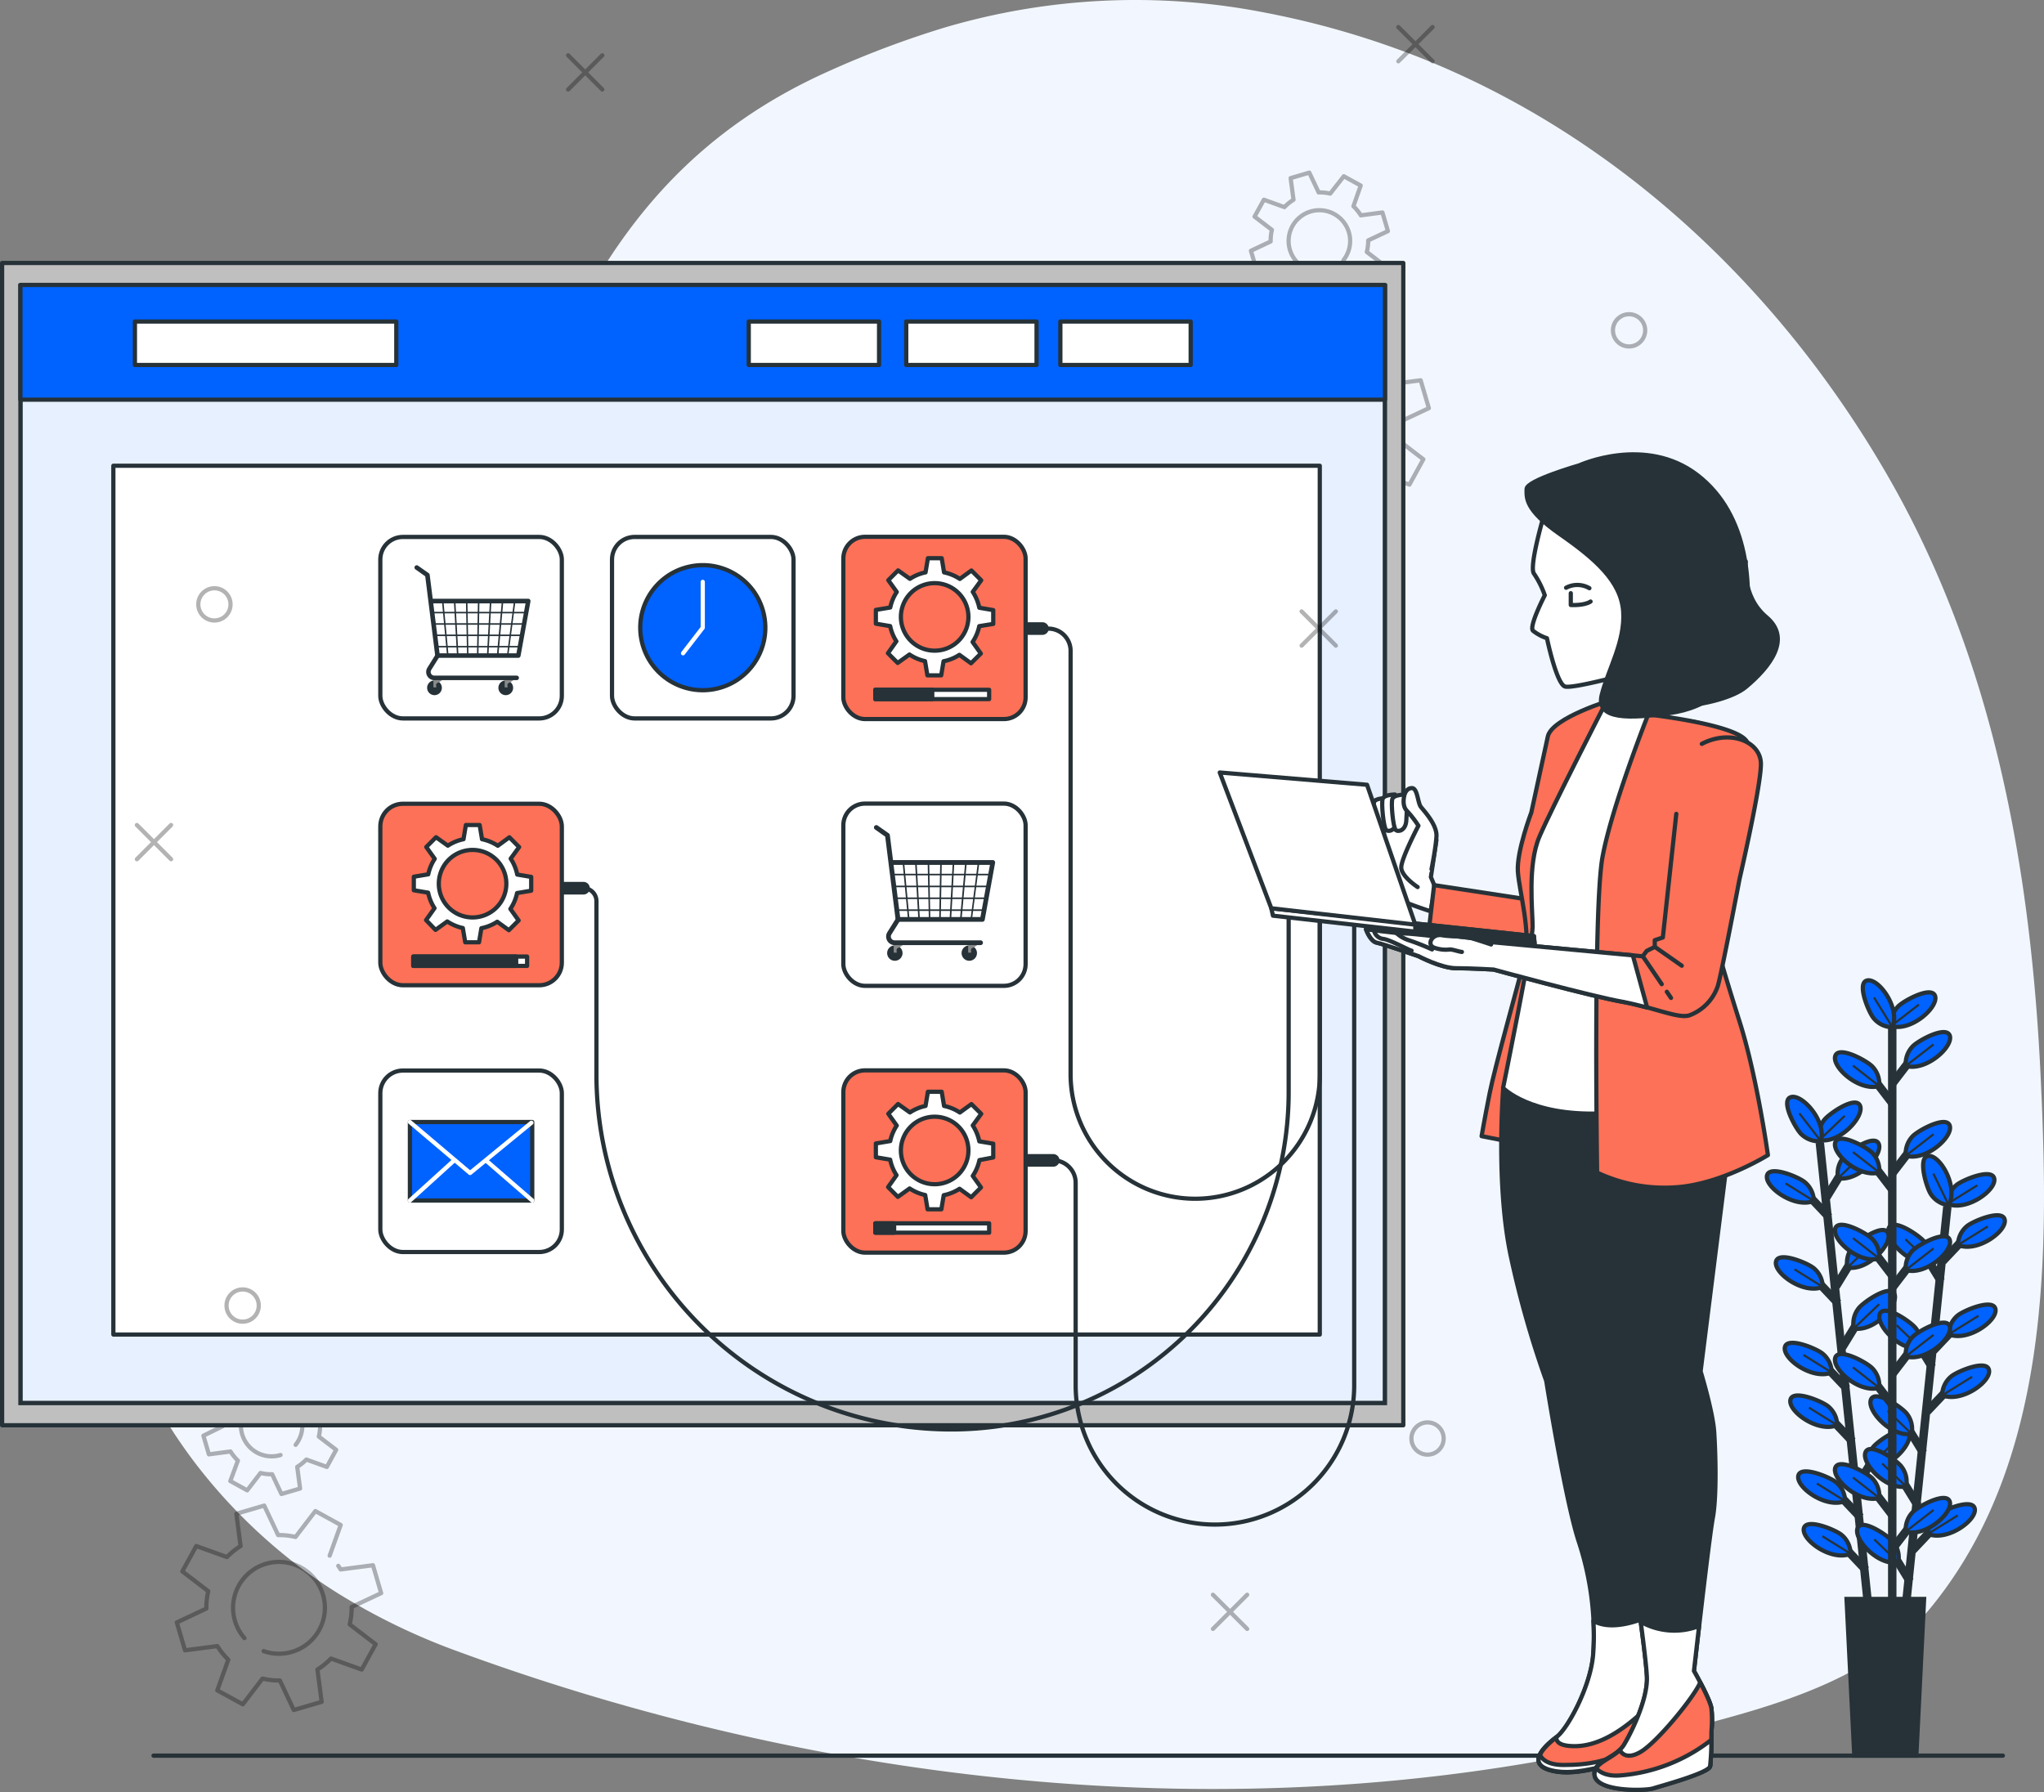 <?xml version="1.0" encoding="UTF-8"?>
<svg xmlns="http://www.w3.org/2000/svg" xmlns:xlink="http://www.w3.org/1999/xlink" width="484.324" height="424.733" viewBox="0 0 484.324 424.733">
  <rect x="0" y="0" width="484.324" height="424.733" fill="#808080" stroke="none"/>
  <defs>
    <clipPath id="clip-path">
      <rect id="Rectangle_2292" data-name="Rectangle 2292" width="323.331" height="264.796" fill="#0062ff" stroke="#263238" stroke-width="1"></rect>
    </clipPath>
  </defs>
  <g id="Groupe_1364" data-name="Groupe 1364" transform="translate(166.251 4843.874)">
    <g id="freepik--background-simple--inject-1650" transform="translate(-161.055 -4880.905)">
      <path id="Tracé_110971" data-name="Tracé 110971" d="M438.56,430.13A58,58,0,0,0,452,418.36c28.63-34.66,28.33-83.56,26.36-125.7-2.32-49.74-11.12-99.51-36.56-143.38C417.32,107,380.37,71.07,334.13,51.85A203.511,203.511,0,0,0,294.43,40a159.51,159.51,0,0,0-75.76,3.55,228.861,228.861,0,0,0-27.38,10.3C130.45,81,122,136.88,98.34,192.81,81.59,232.41,42.2,258.28,25.5,297.93,6.79,342.33,36.77,390.85,75,414.68a151.812,151.812,0,0,0,27.85,13.53c90.92,33.46,193.46,43.72,288.1,19.37C406.9,443.48,424.55,439.13,438.56,430.13Z" fill="#f2f7ff"></path>
    </g>
    <g id="freepik--Gears--inject-1650" transform="translate(-161.055 -4880.905)">
      <path id="Tracé_110973" data-name="Tracé 110973" d="M72.92,405.68l2.61-7.27-6-3.3-4.7,6.14a16.509,16.509,0,0,0-4.12-.44l-3.3-7-6.6,1.94,1,7.66a17.063,17.063,0,0,0-3.23,2.6l-7.27-2.61-3.3,6,6.14,4.7a16.87,16.87,0,0,0-.45,4.11l-7,3.3,1.94,6.6,7.66-1a17.309,17.309,0,0,0,2.6,3.22l-2.61,7.27,6.05,3.3L57,434.81a17,17,0,0,0,4.12.45l3.3,7,6.6-1.94-1-7.66a17.31,17.31,0,0,0,3.22-2.6l7.27,2.61,3.3-6-6.14-4.7a17,17,0,0,0,.45-4.12l7-3.29-1.94-6.61-7.66,1c-.17-.29-.36-.57-.56-.85M52.73,425.22a10.88,10.88,0,1,1,4.55,3.08" fill="none" stroke="#000" stroke-linecap="round" stroke-linejoin="round" stroke-width="1" opacity="0.3"></path>
      <path id="Tracé_110974" data-name="Tracé 110974" d="M49.38,388l4,2.2,3.15-4.11a10.76,10.76,0,0,0,2.76.3l2.2,4.68,4.42-1.3-.68-5.13a11.53,11.53,0,0,0,2.16-1.74l4.86,1.75,2.21-4.05-4.11-3.14a11.28,11.28,0,0,0,.3-2.76l4.68-2.2-1.3-4.42-5.13.68a11.53,11.53,0,0,0-1.74-2.16L69,361.75l-4-2.2-3.14,4.1a11.268,11.268,0,0,0-2.76-.29l-2.2-4.68L52.38,360l.68,5.13a11.221,11.221,0,0,0-2.16,1.74L46,365.1l-2.2,4,4.1,3.14a11.731,11.731,0,0,0-.3,2.76L43,377.25l1.3,4.42,5.12-.68a11.579,11.579,0,0,0,1.75,2.16Zm11.9-6.17a7.28,7.28,0,1,1,4.28-3.48,7.361,7.361,0,0,1-.71,1.07" fill="none" stroke="#000" stroke-linecap="round" stroke-linejoin="round" stroke-width="1" opacity="0.3"></path>
      <path id="Tracé_110975" data-name="Tracé 110975" d="M321.19,124.94l2.62-7.27-6.05-3.3-4.7,6.14a16.9,16.9,0,0,0-4.12-.45l-3.29-7-6.6,1.94,1,7.66a17.31,17.31,0,0,0-3.22,2.6l-7.27-2.61-3.3,6,6.14,4.69a17,17,0,0,0-.45,4.12l-7,3.3,1.95,6.6,7.65-1a17.37,17.37,0,0,0,2.61,3.22l-2.61,7.27,6,3.3,4.7-6.14a17,17,0,0,0,4.12.45l3.29,7,6.61-1.94-1-7.66a16.69,16.69,0,0,0,3.22-2.6l7.28,2.61,3.29-6-6.13-4.7a17.5,17.5,0,0,0,.44-4.12l7-3.29-1.94-6.61-7.66,1c-.18-.29-.37-.57-.56-.85M301,144.48a10.87,10.87,0,1,1,4.54,3.08" fill="none" stroke="#000" stroke-linecap="round" stroke-linejoin="round" stroke-width="1" opacity="0.3"></path>
      <path id="Tracé_110976" data-name="Tracé 110976" d="M297.65,107.27l4.05,2.21,3.14-4.11a10.81,10.81,0,0,0,2.76.3l2.21,4.68,4.42-1.3-.68-5.13a11.159,11.159,0,0,0,2.15-1.74l4.87,1.75,2.21-4.05-4.11-3.14A11.79,11.79,0,0,0,319,94l4.67-2.2-1.3-4.42-5.12.68a11.27,11.27,0,0,0-1.75-2.16l1.72-4.9-4-2.2L310,82.91a11.19,11.19,0,0,0-2.75-.29l-2.21-4.68-4.42,1.3.68,5.12a11.6,11.6,0,0,0-2.15,1.75l-4.87-1.75-2.21,4,4.11,3.14a11.73,11.73,0,0,0-.3,2.76l-4.67,2.2,1.3,4.42,5.12-.68a11.941,11.941,0,0,0,1.74,2.16Zm11.91-6.16a7.29,7.29,0,1,1,4.27-3.48,6.407,6.407,0,0,1-.71,1.07" fill="none" stroke="#000" stroke-linecap="round" stroke-linejoin="round" stroke-width="1" opacity="0.3"></path>
    </g>
    <g id="freepik--Screen--inject-1098" transform="translate(-207.851 -4886.76)">
      <rect id="Rectangle_2289" data-name="Rectangle 2289" width="332.011" height="275.434" transform="translate(42.1 105.2)" fill="#bfbfbf" stroke="#263238" stroke-linecap="round" stroke-linejoin="round" stroke-width="1"></rect>
      <rect id="Rectangle_2290" data-name="Rectangle 2290" width="323.331" height="264.796" transform="translate(46.44 110.584)" fill="#0062ff"></rect>
      <g id="Groupe_862" data-name="Groupe 862" transform="translate(46.44 110.584)" clip-path="url(#clip-path)">
        <rect id="Rectangle_2291" data-name="Rectangle 2291" width="323.331" height="264.796" fill="#fff" stroke="#263238" stroke-width="1" opacity="0.9"></rect>
      </g>
      <rect id="Rectangle_2293" data-name="Rectangle 2293" width="323.331" height="264.796" transform="translate(46.44 110.584)" fill="none" stroke="#263238" stroke-width="1"></rect>
      <rect id="Rectangle_2294" data-name="Rectangle 2294" width="323.331" height="27.19" transform="translate(46.44 110.407)" fill="#0062ff" stroke="#263238" stroke-linecap="round" stroke-linejoin="round" stroke-width="1"></rect>
      <rect id="Rectangle_2296" data-name="Rectangle 2296" width="30.88" height="10.296" transform="translate(256.332 119.078)" fill="#fff" stroke="#263238" stroke-linecap="round" stroke-linejoin="round" stroke-width="1"></rect>
      <rect id="Rectangle_2297" data-name="Rectangle 2297" width="61.93" height="10.296" transform="translate(73.57 119.078)" fill="#fff" stroke="#263238" stroke-linecap="round" stroke-linejoin="round" stroke-width="1"></rect>
      <rect id="Rectangle_2298" data-name="Rectangle 2298" width="30.88" height="10.296" transform="translate(219.014 119.078)" fill="#fff" stroke="#263238" stroke-linecap="round" stroke-linejoin="round" stroke-width="1"></rect>
      <rect id="Rectangle_2299" data-name="Rectangle 2299" width="30.88" height="10.296" transform="translate(292.851 119.078)" fill="#fff" stroke="#263238" stroke-linecap="round" stroke-linejoin="round" stroke-width="1"></rect>
      <rect id="Rectangle_2304" data-name="Rectangle 2304" width="285.86" height="205.881" transform="translate(68.461 153.254)" fill="#fff" stroke="#263238" stroke-linecap="round" stroke-linejoin="round" stroke-width="1"></rect>
    </g>
    <g id="freepik--Graphics--inject-1650" transform="translate(-161.055 -4880.905)">
      <g id="Groupe_880" data-name="Groupe 880" opacity="0.3">
        <circle id="Ellipse_368" data-name="Ellipse 368" cx="3.82" cy="3.82" r="3.82" transform="translate(376.99 111.49)" fill="none" stroke="#000" stroke-linecap="round" stroke-linejoin="round" stroke-width="1"></circle>
        <circle id="Ellipse_369" data-name="Ellipse 369" cx="3.82" cy="3.82" r="3.82" transform="translate(41.79 176.43)" fill="none" stroke="#000" stroke-linecap="round" stroke-linejoin="round" stroke-width="1"></circle>
        <circle id="Ellipse_370" data-name="Ellipse 370" cx="3.82" cy="3.82" r="3.82" transform="translate(329.24 374.1)" fill="none" stroke="#000" stroke-linecap="round" stroke-linejoin="round" stroke-width="1"></circle>
        <circle id="Ellipse_371" data-name="Ellipse 371" cx="3.82" cy="3.82" r="3.82" transform="translate(48.48 342.59)" fill="none" stroke="#000" stroke-linecap="round" stroke-linejoin="round" stroke-width="1"></circle>
        <line id="Ligne_1766" data-name="Ligne 1766" x1="8.11" y2="8.11" transform="translate(303.22 181.92)" fill="none" stroke="#000" stroke-linecap="round" stroke-linejoin="round" stroke-width="1"></line>
        <line id="Ligne_1767" data-name="Ligne 1767" x1="8.11" y1="8.11" transform="translate(303.22 181.92)" fill="none" stroke="#000" stroke-linecap="round" stroke-linejoin="round" stroke-width="1"></line>
        <line id="Ligne_1768" data-name="Ligne 1768" x2="8.11" y2="8.1" transform="translate(282.21 414.94)" fill="none" stroke="#000" stroke-linecap="round" stroke-linejoin="round" stroke-width="1"></line>
        <line id="Ligne_1769" data-name="Ligne 1769" x1="8.11" y2="8.1" transform="translate(282.21 414.94)" fill="none" stroke="#000" stroke-linecap="round" stroke-linejoin="round" stroke-width="1"></line>
        <line id="Ligne_1770" data-name="Ligne 1770" x2="8.1" y2="8.1" transform="translate(27.24 232.54)" fill="none" stroke="#000" stroke-linecap="round" stroke-linejoin="round" stroke-width="1"></line>
        <line id="Ligne_1771" data-name="Ligne 1771" x1="8.1" y2="8.1" transform="translate(27.24 232.54)" fill="none" stroke="#000" stroke-linecap="round" stroke-linejoin="round" stroke-width="1"></line>
        <line id="Ligne_1772" data-name="Ligne 1772" x2="8.11" y2="8.11" transform="translate(326.14 43.45)" fill="none" stroke="#000" stroke-linecap="round" stroke-linejoin="round" stroke-width="1"></line>
        <line id="Ligne_1773" data-name="Ligne 1773" x1="8.11" y2="8.11" transform="translate(326.14 43.45)" fill="none" stroke="#000" stroke-linecap="round" stroke-linejoin="round" stroke-width="1"></line>
        <line id="Ligne_1774" data-name="Ligne 1774" x2="8.1" y2="8.1" transform="translate(129.42 50.14)" fill="none" stroke="#000" stroke-linecap="round" stroke-linejoin="round" stroke-width="1"></line>
        <line id="Ligne_1775" data-name="Ligne 1775" x1="8.1" y2="8.1" transform="translate(129.42 50.14)" fill="none" stroke="#000" stroke-linecap="round" stroke-linejoin="round" stroke-width="1"></line>
      </g>
    </g>
    <g id="freepik--Floor--inject-1650" transform="translate(-161.055 -4880.905)">
      <line id="Ligne_1776" data-name="Ligne 1776" x2="438.2" transform="translate(31.18 453.07)" fill="none" stroke="#263238" stroke-linecap="round" stroke-linejoin="round" stroke-width="1"></line>
    </g>
    <g id="freepik--Cables--inject-1650" transform="translate(-161.055 -4880.905)">
      <path id="Tracé_110990" data-name="Tracé 110990" d="M241.8,186h1.43a5.25,5.25,0,0,1,5.25,5.25V291.57A29.53,29.53,0,0,0,278,321.1h0a29.54,29.54,0,0,0,29.54-29.53V254.73" fill="none" stroke="#263238" stroke-linecap="round" stroke-linejoin="round" stroke-width="1"></path>
      <line id="Ligne_1777" data-name="Ligne 1777" x2="4.38" transform="translate(237.42 185.98)" fill="none" stroke="#263238" stroke-linecap="round" stroke-linejoin="round" stroke-width="3"></line>
      <path id="Tracé_110991" data-name="Tracé 110991" d="M133.06,247.51a3.07,3.07,0,0,1,3.07,3.06v41.1a84.092,84.092,0,0,0,84.1,84.1h-.01a79.93,79.93,0,0,0,79.93-79.93V255" fill="none" stroke="#263238" stroke-linecap="round" stroke-linejoin="round" stroke-width="1"></path>
      <line id="Ligne_1778" data-name="Ligne 1778" x2="4.83" transform="translate(128.23 247.51)" fill="none" stroke="#263238" stroke-linecap="round" stroke-linejoin="round" stroke-width="3"></line>
      <path id="Tracé_110992" data-name="Tracé 110992" d="M244.36,312a5.32,5.32,0,0,1,5.32,5.31v48a33,33,0,0,0,33,33h0a33,33,0,0,0,33-33V256.12" fill="none" stroke="#263238" stroke-linecap="round" stroke-linejoin="round" stroke-width="1"></path>
      <line id="Ligne_1779" data-name="Ligne 1779" x2="6.23" transform="translate(238.13 312.01)" fill="none" stroke="#263238" stroke-linecap="round" stroke-linejoin="round" stroke-width="3"></line>
    </g>
    <g id="freepik--Apps--inject-1650" transform="translate(-161.055 -4880.905)">
      <rect id="Rectangle_2407" data-name="Rectangle 2407" width="43.19" height="43.19" rx="5.14" transform="translate(194.63 164.24)" fill="#fc7157" stroke="#263238" stroke-linecap="round" stroke-linejoin="round" stroke-width="1"></rect>
      <path id="Tracé_110993" data-name="Tracé 110993" d="M230.15,184.88v-3.27l-3.3-.56a11,11,0,0,0-1.55-3.76l2-2.75-2.32-2.32-2.74,2a10.86,10.86,0,0,0-3.74-1.55l-.56-3.36h-3.27l-.56,3.36a10.7,10.7,0,0,0-3.7,1.53l-2.81-2-2.31,2.32,2,2.79a10.7,10.7,0,0,0-1.54,3.68l-3.41.57v3.27l3.39.57a10.65,10.65,0,0,0,1.47,3.6l-2,2.82,2.31,2.31,2.79-2a10.65,10.65,0,0,0,3.69,1.57l.56,3.37h3.27l.56-3.34a10.48,10.48,0,0,0,3.75-1.52l2.76,2,2.32-2.31-1.95-2.73a10.74,10.74,0,0,0,1.58-3.76Zm-13.88,6.34a8,8,0,1,1,8-8,8,8,0,0,1-8,8Z" fill="#fff" stroke="#263238" stroke-linecap="round" stroke-linejoin="round" stroke-width="1"></path>
      <rect id="Rectangle_2408" data-name="Rectangle 2408" width="26.97" height="2.21" transform="translate(202.21 200.49)" fill="#fff" stroke="#263238" stroke-linecap="round" stroke-linejoin="round" stroke-width="1"></rect>
      <rect id="Rectangle_2409" data-name="Rectangle 2409" width="13.49" height="2.21" transform="translate(202.21 200.49)" fill="#263238" stroke="#263238" stroke-linecap="round" stroke-linejoin="round" stroke-width="1"></rect>
      <rect id="Rectangle_2410" data-name="Rectangle 2410" width="43.01" height="43.01" rx="5.36" transform="translate(139.82 164.27)" fill="#fff" stroke="#263238" stroke-linecap="round" stroke-linejoin="round" stroke-width="1"></rect>
      <circle id="Ellipse_372" data-name="Ellipse 372" cx="14.82" cy="14.82" r="14.82" transform="translate(143.518 174.73) rotate(-13.2)" fill="#0062ff" stroke="#263238" stroke-linecap="round" stroke-linejoin="round" stroke-width="1"></circle>
      <path id="Tracé_110994" data-name="Tracé 110994" d="M156.65,191.84l4.67-6.06V174.92" fill="none" stroke="#fff" stroke-linecap="round" stroke-linejoin="round" stroke-width="1"></path>
      <rect id="Rectangle_2411" data-name="Rectangle 2411" width="43.01" height="43.01" rx="5.36" transform="translate(84.92 164.27)" fill="#fff" stroke="#263238" stroke-linecap="round" stroke-linejoin="round" stroke-width="1"></rect>
      <path id="Tracé_110995" data-name="Tracé 110995" d="M101.75,191.84l4.68-6.06V174.92" fill="none" stroke="#fff" stroke-linecap="round" stroke-linejoin="round" stroke-width="1"></path>
      <rect id="Rectangle_2412" data-name="Rectangle 2412" width="43.19" height="43.19" rx="5.14" transform="translate(194.63 227.46)" fill="#fff" stroke="#263238" stroke-linecap="round" stroke-linejoin="round" stroke-width="1"></rect>
      <rect id="Rectangle_2413" data-name="Rectangle 2413" width="43.19" height="43.19" rx="5.14" transform="translate(194.63 290.68)" fill="#fc7157" stroke="#263238" stroke-linecap="round" stroke-linejoin="round" stroke-width="1"></rect>
      <path id="Tracé_110998" data-name="Tracé 110998" d="M230.15,311.32v-3.27l-3.3-.55a11,11,0,0,0-1.55-3.77l2-2.75-2.32-2.31-2.74,2a10.68,10.68,0,0,0-3.74-1.56l-.56-3.36h-3.27l-.56,3.36a10.72,10.72,0,0,0-3.7,1.54l-2.81-2-2.31,2.31,2,2.8a10.57,10.57,0,0,0-1.54,3.67l-3.41.57v3.27l3.39.57a10.49,10.49,0,0,0,1.51,3.68l-2,2.82,2.31,2.32,2.79-2a10.82,10.82,0,0,0,3.69,1.56l.56,3.38h3.27l.56-3.34a10.851,10.851,0,0,0,3.75-1.52l2.76,2,2.32-2.32-1.95-2.73a10.77,10.77,0,0,0,1.58-3.75Zm-13.88,6.34a8,8,0,1,1,8-8,8,8,0,0,1-8,8Z" fill="#fff" stroke="#263238" stroke-linecap="round" stroke-linejoin="round" stroke-width="1"></path>
      <rect id="Rectangle_2414" data-name="Rectangle 2414" width="26.97" height="2.21" transform="translate(202.21 326.93)" fill="#fff" stroke="#263238" stroke-linecap="round" stroke-linejoin="round" stroke-width="1"></rect>
      <rect id="Rectangle_2415" data-name="Rectangle 2415" width="4.46" height="2.21" transform="translate(202.21 326.93)" fill="#263238" stroke="#263238" stroke-linecap="round" stroke-linejoin="round" stroke-width="1"></rect>
      <rect id="Rectangle_2416" data-name="Rectangle 2416" width="43.01" height="43.01" rx="5.36" transform="translate(84.92 227.5)" fill="#fc7157" stroke="#263238" stroke-linecap="round" stroke-linejoin="round" stroke-width="1"></rect>
      <path id="Tracé_110999" data-name="Tracé 110999" d="M120.67,248.1v-3.27l-3.31-.55a10.63,10.63,0,0,0-1.55-3.77l2-2.75-2.31-2.31-2.74,2a10.86,10.86,0,0,0-3.74-1.55l-.56-3.36h-3.27l-.56,3.36a10.87,10.87,0,0,0-3.71,1.53l-2.8-2-2.31,2.32,2,2.8a10.75,10.75,0,0,0-1.53,3.67l-3.42.57V248l3.39.57a10.76,10.76,0,0,0,1.51,3.68l-2,2.82L98,257.39l2.78-2a10.9,10.9,0,0,0,3.69,1.56l.57,3.38h3.27l.56-3.34a10.76,10.76,0,0,0,3.75-1.53l2.76,2,2.31-2.31-1.95-2.73a10.56,10.56,0,0,0,1.58-3.76Zm-13.89,6.34a8,8,0,1,1,8-8A8,8,0,0,1,106.78,254.44Z" fill="#fff" stroke="#263238" stroke-linecap="round" stroke-linejoin="round" stroke-width="1"></path>
      <rect id="Rectangle_2417" data-name="Rectangle 2417" width="26.97" height="2.21" transform="translate(92.73 263.71)" fill="#fff" stroke="#263238" stroke-linecap="round" stroke-linejoin="round" stroke-width="1"></rect>
      <rect id="Rectangle_2418" data-name="Rectangle 2418" width="24.38" height="2.21" transform="translate(92.73 263.71)" fill="#263238" stroke="#263238" stroke-linecap="round" stroke-linejoin="round" stroke-width="1"></rect>
      <rect id="Rectangle_2419" data-name="Rectangle 2419" width="43.01" height="43.01" rx="5.36" transform="translate(84.92 290.72)" fill="#fff" stroke="#263238" stroke-linecap="round" stroke-linejoin="round" stroke-width="1"></rect>
      <path id="Tracé_111000" data-name="Tracé 111000" d="M101.75,318.29l4.68-6.07V301.36" fill="none" stroke="#fff" stroke-linecap="round" stroke-linejoin="round" stroke-width="1"></path>
      <rect id="Rectangle_2420" data-name="Rectangle 2420" width="28.99" height="18.6" transform="translate(91.93 302.92)" fill="#0062ff" stroke="#263238" stroke-linecap="round" stroke-linejoin="round" stroke-width="1"></rect>
      <path id="Tracé_111001" data-name="Tracé 111001" d="M91.93,302.92,106.19,315l14.53-11.91" fill="none" stroke="#fff" stroke-linecap="round" stroke-linejoin="round" stroke-width="1"></path>
      <line id="Ligne_1780" data-name="Ligne 1780" y1="9.42" x2="10.39" transform="translate(91.93 312.1)" fill="none" stroke="#fff" stroke-linecap="round" stroke-linejoin="round" stroke-width="1"></line>
      <line id="Ligne_1781" data-name="Ligne 1781" x1="10.87" y1="9.42" transform="translate(110.05 312.1)" fill="none" stroke="#fff" stroke-linecap="round" stroke-linejoin="round" stroke-width="1"></line>
      <g id="freepik--Cart--inject-473" transform="translate(93.021 170.993)">
        <path id="Tracé_88160" data-name="Tracé 88160" d="M389.643,197.742h.018a.176.176,0,0,0,.161-.194l-1.176-12.482a.18.18,0,0,0-.359.032l1.176,12.482A.179.179,0,0,0,389.643,197.742Z" transform="translate(-381.784 -176.515)" fill="#263238"></path>
        <path id="Tracé_88161" data-name="Tracé 88161" d="M382.6,197.74h0a.179.179,0,0,0,.169-.186l-.717-12.485a.186.186,0,0,0-.19-.169.179.179,0,0,0-.169.19l.717,12.482a.179.179,0,0,0,.19.169Z" transform="translate(-372.363 -176.513)" fill="#263238"></path>
        <path id="Tracé_88162" data-name="Tracé 88162" d="M375.473,197.734h0a.179.179,0,0,0,.176-.183l-.244-12.485a.183.183,0,0,0-.179-.176h0a.179.179,0,0,0-.176.183l.258,12.485a.183.183,0,0,0,.165.176Z" transform="translate(-362.865 -176.507)" fill="#263238"></path>
        <path id="Tracé_88163" data-name="Tracé 88163" d="M367.979,197.734a.179.179,0,0,0,.179-.179l.224-12.482a.183.183,0,0,0-.176-.183.19.19,0,0,0-.183.176l-.224,12.485a.186.186,0,0,0,.176.183Z" transform="translate(-353 -176.507)" fill="#263238"></path>
        <path id="Tracé_88164" data-name="Tracé 88164" d="M360.058,197.733a.183.183,0,0,0,.179-.172l.685-12.482a.183.183,0,0,0-.169-.19.179.179,0,0,0-.19.169l-.685,12.485a.176.176,0,0,0,.169.186Z" transform="translate(-342.701 -176.506)" fill="#263238"></path>
        <path id="Tracé_88165" data-name="Tracé 88165" d="M352.193,197.734a.183.183,0,0,0,.179-.165l1.136-12.482a.18.18,0,0,0-.359-.032L352,197.537a.179.179,0,0,0,.161.194Z" transform="translate(-332.462 -176.507)" fill="#263238"></path>
        <path id="Tracé_88166" data-name="Tracé 88166" d="M344.161,197.735a.183.183,0,0,0,.179-.158l1.631-12.482a.181.181,0,1,0-.359-.045L344,197.533a.176.176,0,0,0,.154.2Z" transform="translate(-322.058 -176.508)" fill="#263238"></path>
        <path id="Tracé_88167" data-name="Tracé 88167" d="M336.979,192.629h22.031a.183.183,0,0,0,.179-.179.179.179,0,0,0-.179-.179H336.979a.179.179,0,0,0-.179.179.183.183,0,0,0,.179.179Z" transform="translate(-332.695 -181.241)" fill="#263238"></path>
        <path id="Tracé_88168" data-name="Tracé 88168" d="M338.21,200.139h21.246a.183.183,0,0,0,.179-.179.179.179,0,0,0-.179-.179H338.21a.179.179,0,1,0,0,.359Z" transform="translate(-333.582 -186.059)" fill="#263238"></path>
        <path id="Tracé_88169" data-name="Tracé 88169" d="M339.169,207.649h20.658a.179.179,0,0,0,0-.359H339.169a.179.179,0,0,0-.179.179A.183.183,0,0,0,339.169,207.649Z" transform="translate(-334.297 -190.877)" fill="#263238"></path>
        <path id="Tracé_88170" data-name="Tracé 88170" d="M340.809,215.159h19.873a.179.179,0,1,0,0-.359H340.809a.179.179,0,1,0,0,.359Z" transform="translate(-335.74 -195.695)" fill="#263238"></path>
        <path id="Tracé_88171" data-name="Tracé 88171" d="M339.488,183.432H358.63a.538.538,0,0,0,.527-.441l2.351-12.923a.541.541,0,0,0-.531-.635H338.342l-.717-5.7a.538.538,0,0,0-.224-.359l-2.51-1.764a.538.538,0,1,0-.62.878l2.3,1.627,2.366,18.855A.542.542,0,0,0,339.488,183.432Zm18.694-1.076H339.965l-1.491-11.829H360.34Z" transform="translate(-334.028 -161.506)" fill="#263238"></path>
        <path id="Tracé_88172" data-name="Tracé 88172" d="M396.263,239.672a1.567,1.567,0,1,0-1.567,1.567A1.567,1.567,0,0,0,396.263,239.672Z" transform="translate(-389.961 -210.647)" fill="#263238"></path>
        <path id="Tracé_88173" data-name="Tracé 88173" d="M394.376,241.1a1.746,1.746,0,1,0-1.746-1.746,1.746,1.746,0,0,0,1.746,1.746Zm0-3.133a1.389,1.389,0,1,1-1.389,1.389A1.39,1.39,0,0,1,394.376,237.969Z" transform="translate(-389.64 -210.329)" fill="#263238"></path>
        <path id="Tracé_88174" data-name="Tracé 88174" d="M391.839,236.7v1.907h.717s-.294-.831.2-1.031,1.273-.685,1.369-.978Z" transform="translate(-387.357 -209.678)" fill="#8a8a8a"></path>
        <path id="Tracé_88175" data-name="Tracé 88175" d="M349.133,239.672a1.567,1.567,0,1,0-1.567,1.567A1.567,1.567,0,0,0,349.133,239.672Z" transform="translate(-325.936 -210.647)" fill="#263238"></path>
        <path id="Tracé_88176" data-name="Tracé 88176" d="M347.266,241.1a1.746,1.746,0,1,0-1.746-1.746A1.746,1.746,0,0,0,347.266,241.1Zm0-3.133a1.389,1.389,0,1,1-1.389,1.389A1.389,1.389,0,0,1,347.266,237.969Z" transform="translate(-325.643 -210.329)" fill="#263238"></path>
        <path id="Tracé_88177" data-name="Tracé 88177" d="M344.719,236.7v1.907h.717s-.294-.831.2-1.031,1.272-.685,1.369-.978Z" transform="translate(-323.347 -209.678)" fill="#8a8a8a"></path>
        <path id="Tracé_88178" data-name="Tracé 88178" d="M343.616,226.042h19.5a.538.538,0,1,0,0-1.076h-19.5a.871.871,0,0,1-.742-1.333l1.954-3.119a.538.538,0,1,0-.914-.567l-1.95,3.129a1.95,1.95,0,0,0,1.653,2.979Z" transform="translate(-338.909 -198.828)" fill="#263238"></path>
      </g>
      <g id="freepik--Cart--inject-473-2" data-name="freepik--Cart--inject-473" transform="translate(201.892 232.573)">
        <path id="Tracé_88160-2" data-name="Tracé 88160" d="M389.7,198.311h.019a.184.184,0,0,0,.169-.2l-1.228-13.035a.188.188,0,1,0-.374.034l1.228,13.035A.187.187,0,0,0,389.7,198.311Z" transform="translate(-381.496 -176.143)" fill="#263238"></path>
        <path id="Tracé_88161-2" data-name="Tracé 88161" d="M382.637,198.309h0a.187.187,0,0,0,.176-.195l-.749-13.038a.2.2,0,0,0-.2-.176.187.187,0,0,0-.176.2l.749,13.035a.187.187,0,0,0,.2.176Z" transform="translate(-371.949 -176.142)" fill="#263238"></path>
        <path id="Tracé_88162-2" data-name="Tracé 88162" d="M375.492,198.3h0a.187.187,0,0,0,.183-.191l-.255-13.038a.191.191,0,0,0-.187-.183h0a.187.187,0,0,0-.183.191l.27,13.038a.191.191,0,0,0,.172.183Z" transform="translate(-362.325 -176.135)" fill="#263238"></path>
        <path id="Tracé_88163-2" data-name="Tracé 88163" d="M367.987,198.3a.187.187,0,0,0,.187-.187l.234-13.035a.191.191,0,0,0-.183-.191.2.2,0,0,0-.191.184l-.234,13.038a.2.2,0,0,0,.183.191Z" transform="translate(-352.345 -176.135)" fill="#263238"></path>
        <path id="Tracé_88164-2" data-name="Tracé 88164" d="M360.066,198.3a.191.191,0,0,0,.187-.18l.715-13.035a.191.191,0,0,0-.176-.2.187.187,0,0,0-.2.176l-.715,13.038a.183.183,0,0,0,.176.195Z" transform="translate(-341.939 -176.135)" fill="#263238"></path>
        <path id="Tracé_88165-2" data-name="Tracé 88165" d="M352.2,198.3a.191.191,0,0,0,.187-.172l1.187-13.035a.188.188,0,1,0-.374-.034L352,198.1a.187.187,0,0,0,.168.2Z" transform="translate(-331.596 -176.136)" fill="#263238"></path>
        <path id="Tracé_88166-2" data-name="Tracé 88166" d="M344.168,198.3a.191.191,0,0,0,.187-.165l1.7-13.035a.189.189,0,1,0-.374-.047L344,198.093a.184.184,0,0,0,.161.21Z" transform="translate(-321.086 -176.137)" fill="#263238"></path>
        <path id="Tracé_88167-2" data-name="Tracé 88167" d="M336.987,192.644h23.008a.191.191,0,0,0,.187-.187.187.187,0,0,0-.187-.187H336.987a.187.187,0,0,0-.187.187.191.191,0,0,0,.187.187Z" transform="translate(-332.514 -180.752)" fill="#263238"></path>
        <path id="Tracé_88168-2" data-name="Tracé 88168" d="M338.218,200.154h22.187a.191.191,0,0,0,.187-.187.187.187,0,0,0-.187-.187H338.218a.187.187,0,1,0,0,.374Z" transform="translate(-333.385 -185.451)" fill="#263238"></path>
        <path id="Tracé_88169-2" data-name="Tracé 88169" d="M339.177,207.664h21.574a.187.187,0,0,0,0-.374H339.177a.187.187,0,0,0-.187.187A.191.191,0,0,0,339.177,207.664Z" transform="translate(-334.089 -190.15)" fill="#263238"></path>
        <path id="Tracé_88170-2" data-name="Tracé 88170" d="M340.817,215.174h20.754a.187.187,0,1,0,0-.374H340.817a.187.187,0,0,0,0,.374Z" transform="translate(-335.523 -194.848)" fill="#263238"></path>
        <path id="Tracé_88171-2" data-name="Tracé 88171" d="M339.73,184.4h19.99a.562.562,0,0,0,.55-.461l2.456-13.5a.565.565,0,0,0-.554-.663H338.534l-.749-5.948a.562.562,0,0,0-.234-.374l-2.621-1.842a.562.562,0,1,0-.648.917l2.407,1.7,2.471,19.691A.566.566,0,0,0,339.73,184.4Zm19.522-1.123H340.228l-1.557-12.354h22.835Z" transform="translate(-334.028 -161.506)" fill="#263238"></path>
        <path id="Tracé_88172-2" data-name="Tracé 88172" d="M396.4,239.741a1.636,1.636,0,1,0-1.636,1.636A1.636,1.636,0,0,0,396.4,239.741Z" transform="translate(-389.82 -209.43)" fill="#263238"></path>
        <path id="Tracé_88173-2" data-name="Tracé 88173" d="M394.453,241.256a1.823,1.823,0,1,0-1.823-1.823,1.823,1.823,0,0,0,1.823,1.823Zm0-3.272A1.451,1.451,0,1,1,393,239.436a1.451,1.451,0,0,1,1.451-1.451Z" transform="translate(-389.508 -209.12)" fill="#263238"></path>
        <path id="Tracé_88174-2" data-name="Tracé 88174" d="M391.839,236.7v1.992h.749s-.307-.868.206-1.077,1.329-.715,1.43-1.022Z" transform="translate(-387.159 -208.485)" fill="#8a8a8a"></path>
        <path id="Tracé_88175-2" data-name="Tracé 88175" d="M349.272,239.741a1.636,1.636,0,1,0-1.636,1.636A1.636,1.636,0,0,0,349.272,239.741Z" transform="translate(-325.047 -209.43)" fill="#263238"></path>
        <path id="Tracé_88176-2" data-name="Tracé 88176" d="M347.343,241.256a1.823,1.823,0,1,0-1.823-1.823A1.823,1.823,0,0,0,347.343,241.256Zm0-3.272a1.451,1.451,0,1,1-1.451,1.451,1.451,1.451,0,0,1,1.451-1.451Z" transform="translate(-324.762 -209.12)" fill="#263238"></path>
        <path id="Tracé_88177-2" data-name="Tracé 88177" d="M344.719,236.7v1.992h.749s-.307-.868.206-1.077S347,236.9,347.1,236.6Z" transform="translate(-322.4 -208.485)" fill="#8a8a8a"></path>
        <path id="Tracé_88178-2" data-name="Tracé 88178" d="M343.7,226.324h20.368a.562.562,0,0,0,0-1.123H343.7a.909.909,0,0,1-.775-1.393l2.04-3.257a.562.562,0,1,0-.954-.592l-2.037,3.268a2.037,2.037,0,0,0,1.726,3.111Z" transform="translate(-338.787 -197.904)" fill="#263238"></path>
      </g>
    </g>
    <g id="freepik--Plant--inject-1650" transform="translate(-161.055 -4880.905)">
      <line id="Ligne_1782" data-name="Ligne 1782" x2="11.45" y2="109.79" transform="translate(426.01 307.81)" fill="none" stroke="#263238" stroke-width="2"></line>
      <line id="Ligne_1783" data-name="Ligne 1783" x1="5.2" y1="5.49" transform="translate(430.42 391.1)" fill="none" stroke="#263238" stroke-width="2"></line>
      <path id="Tracé_111002" data-name="Tracé 111002" d="M432,392.74a5.86,5.86,0,0,0-2.07-4.4c-1.33-1.19-8.35-4.14-9-1.67C420.19,389.35,427.37,394.63,432,392.74Z" fill="#0062ff" stroke="#263238" stroke-width="1"></path>
      <line id="Ligne_1784" data-name="Ligne 1784" x1="6.68" y1="4.16" transform="translate(425.32 388.58)" fill="none" stroke="#263238" stroke-width="0.5"></line>
      <line id="Ligne_1785" data-name="Ligne 1785" x1="5.19" y1="5.48" transform="translate(431.73 403.59)" fill="none" stroke="#263238" stroke-width="2"></line>
      <path id="Tracé_111003" data-name="Tracé 111003" d="M433.3,405.23a5.89,5.89,0,0,0-2.06-4.41c-1.34-1.19-8.35-4.14-9-1.67C421.5,401.84,428.68,407.12,433.3,405.23Z" fill="#0062ff" stroke="#263238" stroke-width="1"></path>
      <line id="Ligne_1786" data-name="Ligne 1786" x1="6.68" y1="4.16" transform="translate(426.62 401.07)" fill="none" stroke="#263238" stroke-width="0.5"></line>
      <line id="Ligne_1787" data-name="Ligne 1787" x1="5.2" y1="5.49" transform="translate(427.24 360.63)" fill="none" stroke="#263238" stroke-width="2"></line>
      <path id="Tracé_111004" data-name="Tracé 111004" d="M428.82,362.28a5.88,5.88,0,0,0-2.07-4.41c-1.33-1.19-8.35-4.14-9-1.67C417,358.89,424.19,364.16,428.82,362.28Z" fill="#0062ff" stroke="#263238" stroke-width="1"></path>
      <line id="Ligne_1788" data-name="Ligne 1788" x1="6.68" y1="4.17" transform="translate(422.14 358.11)" fill="none" stroke="#263238" stroke-width="0.5"></line>
      <line id="Ligne_1789" data-name="Ligne 1789" x1="5.19" y1="5.48" transform="translate(428.55 373.12)" fill="none" stroke="#263238" stroke-width="2"></line>
      <path id="Tracé_111005" data-name="Tracé 111005" d="M430.12,374.76a5.86,5.86,0,0,0-2.06-4.4c-1.34-1.2-8.35-4.15-9-1.68C418.32,371.37,425.5,376.65,430.12,374.76Z" fill="#0062ff" stroke="#263238" stroke-width="1"></path>
      <line id="Ligne_1790" data-name="Ligne 1790" x1="6.68" y1="4.16" transform="translate(423.44 370.6)" fill="none" stroke="#263238" stroke-width="0.5"></line>
      <line id="Ligne_1791" data-name="Ligne 1791" x1="5.19" y1="5.49" transform="translate(425.13 340.35)" fill="none" stroke="#263238" stroke-width="2"></line>
      <path id="Tracé_111006" data-name="Tracé 111006" d="M426.7,342a5.88,5.88,0,0,0-2.06-4.4c-1.34-1.19-8.35-4.15-9-1.67C414.9,338.6,422.08,343.88,426.7,342Z" fill="#0062ff" stroke="#263238" stroke-width="1"></path>
      <line id="Ligne_1792" data-name="Ligne 1792" x1="6.68" y1="4.16" transform="translate(420.02 337.83)" fill="none" stroke="#263238" stroke-width="0.5"></line>
      <line id="Ligne_1793" data-name="Ligne 1793" x1="5.19" y1="5.48" transform="translate(423 319.98)" fill="none" stroke="#263238" stroke-width="2"></line>
      <path id="Tracé_111007" data-name="Tracé 111007" d="M424.58,321.62a5.85,5.85,0,0,0-2.07-4.4c-1.33-1.2-8.35-4.15-9-1.68C412.77,318.23,420,323.51,424.58,321.62Z" fill="#0062ff" stroke="#263238" stroke-width="1"></path>
      <line id="Ligne_1794" data-name="Ligne 1794" x1="6.68" y1="4.16" transform="translate(417.9 317.46)" fill="none" stroke="#263238" stroke-width="0.5"></line>
      <line id="Ligne_1795" data-name="Ligne 1795" y1="6.44" x2="3.95" transform="translate(434.74 382.76)" fill="none" stroke="#263238" stroke-width="2"></line>
      <path id="Tracé_111008" data-name="Tracé 111008" d="M437.49,384.69A5.88,5.88,0,0,1,438.6,380c1.06-1.44,7.32-5.77,8.48-3.49C448.34,378.94,442.4,385.59,437.49,384.69Z" fill="#0062ff" stroke="#263238" stroke-width="1"></path>
      <line id="Ligne_1796" data-name="Ligne 1796" y1="5.75" x2="6.01" transform="translate(437.49 378.94)" fill="none" stroke="#263238" stroke-width="0.5"></line>
      <line id="Ligne_1797" data-name="Ligne 1797" y1="6.44" x2="3.95" transform="translate(431.31 349.9)" fill="none" stroke="#263238" stroke-width="2"></line>
      <path id="Tracé_111009" data-name="Tracé 111009" d="M434.06,351.84a5.87,5.87,0,0,1,1.11-4.74c1.06-1.44,7.32-5.78,8.48-3.5C444.91,346.08,439,352.73,434.06,351.84Z" fill="#0062ff" stroke="#263238" stroke-width="1"></path>
      <line id="Ligne_1798" data-name="Ligne 1798" y1="5.75" x2="6.01" transform="translate(434.06 346.09)" fill="none" stroke="#263238" stroke-width="0.5"></line>
      <line id="Ligne_1799" data-name="Ligne 1799" y1="6.44" x2="3.95" transform="translate(429.81 335.46)" fill="none" stroke="#263238" stroke-width="2"></line>
      <path id="Tracé_111010" data-name="Tracé 111010" d="M432.55,337.4a5.9,5.9,0,0,1,1.12-4.74c1.05-1.44,7.31-5.78,8.47-3.5C443.41,331.64,437.47,338.29,432.55,337.4Z" fill="#0062ff" stroke="#263238" stroke-width="1"></path>
      <line id="Ligne_1800" data-name="Ligne 1800" y1="5.75" x2="6.02" transform="translate(432.55 331.65)" fill="none" stroke="#263238" stroke-width="0.5"></line>
      <line id="Ligne_1801" data-name="Ligne 1801" y1="6.44" x2="3.95" transform="translate(427.6 314.29)" fill="none" stroke="#263238" stroke-width="2"></line>
      <path id="Tracé_111011" data-name="Tracé 111011" d="M430.34,316.23a5.9,5.9,0,0,1,1.12-4.74c1.05-1.44,7.31-5.78,8.47-3.5C441.2,310.47,435.26,317.12,430.34,316.23Z" fill="#0062ff" stroke="#263238" stroke-width="1"></path>
      <line id="Ligne_1802" data-name="Ligne 1802" y1="5.75" x2="6.02" transform="translate(430.34 310.48)" fill="none" stroke="#263238" stroke-width="0.5"></line>
      <path id="Tracé_111012" data-name="Tracé 111012" d="M425.91,307.2a5.88,5.88,0,0,1,1.11-4.74c1.06-1.44,7.32-5.78,8.48-3.5C436.76,301.44,430.82,308.09,425.91,307.2Z" fill="#0062ff" stroke="#263238" stroke-width="1"></path>
      <line id="Ligne_1803" data-name="Ligne 1803" y1="5.75" x2="6.01" transform="translate(425.91 301.45)" fill="none" stroke="#263238" stroke-width="0.5"></line>
      <path id="Tracé_111013" data-name="Tracé 111013" d="M426.26,307.45a5.92,5.92,0,0,1-4.6-1.61c-1.32-1.2-5-7.88-2.59-8.79C421.67,296.05,427.66,302.65,426.26,307.45Z" fill="#0062ff" stroke="#263238" stroke-width="1"></path>
      <line id="Ligne_1804" data-name="Ligne 1804" x1="5.09" y1="6.59" transform="translate(421.17 300.86)" fill="none" stroke="#263238" stroke-width="0.5"></line>
      <line id="Ligne_1805" data-name="Ligne 1805" x1="11.4" y2="109.79" transform="translate(444.83 322.93)" fill="none" stroke="#263238" stroke-width="2"></line>
      <line id="Ligne_1806" data-name="Ligne 1806" x1="3.95" y1="6.44" transform="translate(443.4 405.34)" fill="none" stroke="#263238" stroke-width="2"></line>
      <path id="Tracé_111014" data-name="Tracé 111014" d="M444.6,407.28a5.87,5.87,0,0,0-1.11-4.74c-1.06-1.44-7.32-5.77-8.48-3.49C433.75,401.53,439.69,408.17,444.6,407.28Z" fill="#0062ff" stroke="#263238" stroke-width="1"></path>
      <line id="Ligne_1807" data-name="Ligne 1807" x1="5.68" y1="5.45" transform="translate(438.92 401.83)" fill="none" stroke="#263238" stroke-width="0.5"></line>
      <line id="Ligne_1808" data-name="Ligne 1808" x1="3.95" y1="6.44" transform="translate(446.56 374.87)" fill="none" stroke="#263238" stroke-width="2"></line>
      <path id="Tracé_111015" data-name="Tracé 111015" d="M447.77,376.81a5.9,5.9,0,0,0-1.12-4.74c-1.06-1.44-7.32-5.77-8.48-3.49C436.91,371.06,442.85,377.7,447.77,376.81Z" fill="#0062ff" stroke="#263238" stroke-width="1"></path>
      <line id="Ligne_1809" data-name="Ligne 1809" x1="5.68" y1="5.45" transform="translate(442.09 371.36)" fill="none" stroke="#263238" stroke-width="0.5"></line>
      <line id="Ligne_1810" data-name="Ligne 1810" x1="3.96" y1="6.44" transform="translate(445.26 387.36)" fill="none" stroke="#263238" stroke-width="2"></line>
      <path id="Tracé_111016" data-name="Tracé 111016" d="M446.47,389.29a5.88,5.88,0,0,0-1.12-4.73c-1.06-1.44-7.31-5.78-8.47-3.49C435.61,383.55,441.55,390.19,446.47,389.29Z" fill="#0062ff" stroke="#263238" stroke-width="1"></path>
      <line id="Ligne_1811" data-name="Ligne 1811" x1="5.68" y1="5.44" transform="translate(440.79 383.85)" fill="none" stroke="#263238" stroke-width="0.5"></line>
      <line id="Ligne_1812" data-name="Ligne 1812" x1="3.96" y1="6.44" transform="translate(448.66 354.59)" fill="none" stroke="#263238" stroke-width="2"></line>
      <path id="Tracé_111017" data-name="Tracé 111017" d="M449.87,356.52a5.84,5.84,0,0,0-1.12-4.73c-1.06-1.44-7.31-5.78-8.47-3.5C439,350.78,445,357.42,449.87,356.52Z" fill="#0062ff" stroke="#263238" stroke-width="1"></path>
      <line id="Ligne_1813" data-name="Ligne 1813" x1="5.68" y1="5.45" transform="translate(444.19 351.07)" fill="none" stroke="#263238" stroke-width="0.5"></line>
      <line id="Ligne_1814" data-name="Ligne 1814" x1="3.95" y1="6.44" transform="translate(450.78 334.22)" fill="none" stroke="#263238" stroke-width="2"></line>
      <path id="Tracé_111018" data-name="Tracé 111018" d="M452,336.15a5.88,5.88,0,0,0-1.11-4.74c-1.06-1.44-7.32-5.77-8.48-3.49C441.13,330.4,447.07,337.05,452,336.15Z" fill="#0062ff" stroke="#263238" stroke-width="1"></path>
      <line id="Ligne_1815" data-name="Ligne 1815" x1="5.68" y1="5.45" transform="translate(446.3 330.7)" fill="none" stroke="#263238" stroke-width="0.5"></line>
      <line id="Ligne_1816" data-name="Ligne 1816" y1="5.49" x2="5.19" transform="translate(448.02 398.88)" fill="none" stroke="#263238" stroke-width="2"></line>
      <path id="Tracé_111019" data-name="Tracé 111019" d="M451.63,400.53a5.88,5.88,0,0,1,2.07-4.41c1.33-1.19,8.34-4.15,9-1.67C463.44,397.13,456.26,402.42,451.63,400.53Z" fill="#0062ff" stroke="#263238" stroke-width="1"></path>
      <line id="Ligne_1817" data-name="Ligne 1817" y1="4.39" x2="7.07" transform="translate(451.63 396.14)" fill="none" stroke="#263238" stroke-width="0.5"></line>
      <line id="Ligne_1818" data-name="Ligne 1818" y1="5.49" x2="5.19" transform="translate(451.43 366.02)" fill="none" stroke="#263238" stroke-width="2"></line>
      <path id="Tracé_111020" data-name="Tracé 111020" d="M455,367.67a5.88,5.88,0,0,1,2.07-4.41c1.33-1.19,8.34-4.15,9-1.67C466.85,364.27,459.67,369.56,455,367.67Z" fill="#0062ff" stroke="#263238" stroke-width="1"></path>
      <line id="Ligne_1819" data-name="Ligne 1819" y1="4.39" x2="7.07" transform="translate(455.04 363.28)" fill="none" stroke="#263238" stroke-width="0.5"></line>
      <line id="Ligne_1820" data-name="Ligne 1820" y1="5.49" x2="5.19" transform="translate(452.93 351.58)" fill="none" stroke="#263238" stroke-width="2"></line>
      <path id="Tracé_111021" data-name="Tracé 111021" d="M456.54,353.23a5.89,5.89,0,0,1,2.06-4.41c1.34-1.19,8.35-4.15,9-1.67C468.35,349.83,461.17,355.12,456.54,353.23Z" fill="#0062ff" stroke="#263238" stroke-width="1"></path>
      <line id="Ligne_1821" data-name="Ligne 1821" y1="4.39" x2="7.07" transform="translate(456.54 348.84)" fill="none" stroke="#263238" stroke-width="0.5"></line>
      <line id="Ligne_1822" data-name="Ligne 1822" y1="5.49" x2="5.19" transform="translate(455.12 330.41)" fill="none" stroke="#263238" stroke-width="2"></line>
      <path id="Tracé_111022" data-name="Tracé 111022" d="M458.74,332.06a5.89,5.89,0,0,1,2.06-4.41c1.33-1.19,8.35-4.15,9-1.67C470.54,328.66,463.36,334,458.74,332.06Z" fill="#0062ff" stroke="#263238" stroke-width="1"></path>
      <line id="Ligne_1823" data-name="Ligne 1823" y1="4.39" x2="7.07" transform="translate(458.74 327.67)" fill="none" stroke="#263238" stroke-width="0.5"></line>
      <path id="Tracé_111023" data-name="Tracé 111023" d="M456.26,322.31a5.9,5.9,0,0,1,2.06-4.41c1.33-1.19,8.35-4.14,9-1.67C468.06,318.92,460.88,324.2,456.26,322.31Z" fill="#0062ff" stroke="#263238" stroke-width="1"></path>
      <line id="Ligne_1824" data-name="Ligne 1824" y1="4.39" x2="7.07" transform="translate(456.26 317.92)" fill="none" stroke="#263238" stroke-width="0.5"></line>
      <path id="Tracé_111024" data-name="Tracé 111024" d="M456.55,322.63a5.91,5.91,0,0,1-4.17-2.52c-1.05-1.45-3.25-8.74-.72-9.14C454.41,310.53,458.91,318.22,456.55,322.63Z" fill="#0062ff" stroke="#263238" stroke-width="1"></path>
      <line id="Ligne_1825" data-name="Ligne 1825" x1="3.63" y1="7.49" transform="translate(452.92 315.14)" fill="none" stroke="#263238" stroke-width="0.5"></line>
      <line id="Ligne_1826" data-name="Ligne 1826" y2="138.84" transform="translate(443.17 278.22)" fill="none" stroke="#263238" stroke-width="2"></line>
      <line id="Ligne_1827" data-name="Ligne 1827" x1="4.6" y1="6" transform="translate(438.68 390.19)" fill="none" stroke="#263238" stroke-width="2"></line>
      <path id="Tracé_111025" data-name="Tracé 111025" d="M440.08,392a5.89,5.89,0,0,0-1.6-4.6c-1.2-1.32-7.87-5-8.79-2.6C428.69,387.39,435.29,393.39,440.08,392Z" fill="#0062ff" stroke="#263238" stroke-width="1"></path>
      <line id="Ligne_1828" data-name="Ligne 1828" x1="6.21" y1="4.83" transform="translate(433.87 387.16)" fill="none" stroke="#263238" stroke-width="0.5"></line>
      <line id="Ligne_1829" data-name="Ligne 1829" x1="4.6" y1="5.99" transform="translate(438.68 364.1)" fill="none" stroke="#263238" stroke-width="2"></line>
      <path id="Tracé_111026" data-name="Tracé 111026" d="M440.08,365.9a5.89,5.89,0,0,0-1.6-4.6c-1.2-1.32-7.87-5-8.79-2.6C428.69,361.3,435.29,367.3,440.08,365.9Z" fill="#0062ff" stroke="#263238" stroke-width="1"></path>
      <line id="Ligne_1830" data-name="Ligne 1830" x1="6.21" y1="4.84" transform="translate(433.87 361.06)" fill="none" stroke="#263238" stroke-width="0.5"></line>
      <line id="Ligne_1831" data-name="Ligne 1831" x1="4.6" y1="6" transform="translate(438.68 333.46)" fill="none" stroke="#263238" stroke-width="2"></line>
      <path id="Tracé_111027" data-name="Tracé 111027" d="M440.08,335.26a5.86,5.86,0,0,0-1.6-4.59c-1.2-1.33-7.87-5-8.79-2.6C428.69,330.67,435.29,336.66,440.08,335.26Z" fill="#0062ff" stroke="#263238" stroke-width="1"></path>
      <line id="Ligne_1832" data-name="Ligne 1832" x1="6.21" y1="4.83" transform="translate(433.87 330.43)" fill="none" stroke="#263238" stroke-width="0.5"></line>
      <line id="Ligne_1833" data-name="Ligne 1833" x1="4.6" y1="6" transform="translate(438.68 313.07)" fill="none" stroke="#263238" stroke-width="2"></line>
      <path id="Tracé_111028" data-name="Tracé 111028" d="M440.08,314.87a5.89,5.89,0,0,0-1.6-4.6c-1.2-1.32-7.87-5-8.79-2.59C428.69,310.27,435.29,316.27,440.08,314.87Z" fill="#0062ff" stroke="#263238" stroke-width="1"></path>
      <line id="Ligne_1834" data-name="Ligne 1834" x1="6.21" y1="4.83" transform="translate(433.87 310.04)" fill="none" stroke="#263238" stroke-width="0.5"></line>
      <line id="Ligne_1835" data-name="Ligne 1835" x1="4.6" y1="6" transform="translate(438.68 292.59)" fill="none" stroke="#263238" stroke-width="2"></line>
      <path id="Tracé_111029" data-name="Tracé 111029" d="M440.08,294.39a5.89,5.89,0,0,0-1.6-4.6c-1.2-1.32-7.87-5-8.79-2.6C428.69,289.79,435.29,295.79,440.08,294.39Z" fill="#0062ff" stroke="#263238" stroke-width="1"></path>
      <line id="Ligne_1836" data-name="Ligne 1836" x1="6.21" y1="4.84" transform="translate(433.87 289.55)" fill="none" stroke="#263238" stroke-width="0.5"></line>
      <line id="Ligne_1837" data-name="Ligne 1837" y1="5.99" x2="4.6" transform="translate(443.18 398.16)" fill="none" stroke="#263238" stroke-width="2"></line>
      <path id="Tracé_111030" data-name="Tracé 111030" d="M446.38,400a5.89,5.89,0,0,1,1.6-4.6c1.2-1.32,7.87-5,8.79-2.6C457.77,395.36,451.17,401.36,446.38,400Z" fill="#0062ff" stroke="#263238" stroke-width="1"></path>
      <line id="Ligne_1838" data-name="Ligne 1838" y1="5.1" x2="6.58" transform="translate(446.38 394.86)" fill="none" stroke="#263238" stroke-width="0.5"></line>
      <line id="Ligne_1839" data-name="Ligne 1839" y1="6" x2="4.6" transform="translate(443.18 356.66)" fill="none" stroke="#263238" stroke-width="2"></line>
      <path id="Tracé_111031" data-name="Tracé 111031" d="M446.38,358.46a5.89,5.89,0,0,1,1.6-4.6c1.2-1.32,7.87-5,8.79-2.6C457.77,353.86,451.17,359.86,446.38,358.46Z" fill="#0062ff" stroke="#263238" stroke-width="1"></path>
      <line id="Ligne_1840" data-name="Ligne 1840" y1="5.1" x2="6.58" transform="translate(446.38 353.36)" fill="none" stroke="#263238" stroke-width="0.5"></line>
      <line id="Ligne_1841" data-name="Ligne 1841" y1="5.99" x2="4.6" transform="translate(443.18 336.18)" fill="none" stroke="#263238" stroke-width="2"></line>
      <path id="Tracé_111032" data-name="Tracé 111032" d="M446.38,338a5.89,5.89,0,0,1,1.6-4.6c1.2-1.32,7.87-5,8.79-2.6C457.77,333.38,451.17,339.38,446.38,338Z" fill="#0062ff" stroke="#263238" stroke-width="1"></path>
      <line id="Ligne_1842" data-name="Ligne 1842" y1="5.1" x2="6.58" transform="translate(446.38 332.88)" fill="none" stroke="#263238" stroke-width="0.5"></line>
      <line id="Ligne_1843" data-name="Ligne 1843" y1="5.99" x2="4.6" transform="translate(443.18 309.11)" fill="none" stroke="#263238" stroke-width="2"></line>
      <path id="Tracé_111033" data-name="Tracé 111033" d="M446.38,310.9a5.87,5.87,0,0,1,1.6-4.59c1.2-1.32,7.87-5,8.79-2.6C457.77,306.31,451.17,312.3,446.38,310.9Z" fill="#0062ff" stroke="#263238" stroke-width="1"></path>
      <line id="Ligne_1844" data-name="Ligne 1844" y1="5.09" x2="6.58" transform="translate(446.38 305.81)" fill="none" stroke="#263238" stroke-width="0.5"></line>
      <line id="Ligne_1845" data-name="Ligne 1845" y1="6" x2="4.6" transform="translate(443.18 287.82)" fill="none" stroke="#263238" stroke-width="2"></line>
      <path id="Tracé_111034" data-name="Tracé 111034" d="M446.38,289.62A5.89,5.89,0,0,1,448,285c1.2-1.32,7.87-5,8.79-2.59C457.77,285,451.17,291,446.38,289.62Z" fill="#0062ff" stroke="#263238" stroke-width="1"></path>
      <line id="Ligne_1846" data-name="Ligne 1846" y1="5.09" x2="6.58" transform="translate(446.38 284.53)" fill="none" stroke="#263238" stroke-width="0.5"></line>
      <path id="Tracé_111035" data-name="Tracé 111035" d="M442.9,280.18a5.86,5.86,0,0,1,1.6-4.59c1.2-1.33,7.88-5,8.8-2.6C454.29,275.59,447.7,281.58,442.9,280.18Z" fill="#0062ff" stroke="#263238" stroke-width="1"></path>
      <line id="Ligne_1847" data-name="Ligne 1847" y1="5.09" x2="6.58" transform="translate(442.9 275.09)" fill="none" stroke="#263238" stroke-width="0.5"></line>
      <path id="Tracé_111036" data-name="Tracé 111036" d="M443.22,280.46a5.86,5.86,0,0,1-4.4-2.07c-1.19-1.33-4.13-8.35-1.66-9C439.85,268.65,445.12,275.84,443.22,280.46Z" fill="#0062ff" stroke="#263238" stroke-width="1"></path>
      <line id="Ligne_1848" data-name="Ligne 1848" x1="4.37" y1="7.07" transform="translate(438.85 273.39)" fill="none" stroke="#263238" stroke-width="0.5"></line>
      <path id="Tracé_111037" data-name="Tracé 111037" d="M448.88,453.07h-14.7l-1.84-37.13h18.38Z" fill="#263238" stroke="#263238" stroke-width="1"></path>
    </g>
    <g id="freepik--Character--inject-1650" transform="translate(-161.055 -4880.905)">
      <path id="Tracé_111038" data-name="Tracé 111038" d="M413.35,183.28c-6.05-5.09-4.88-13.2-4.88-13.2s-24.72,22.44-26,29.76,20.27,4.78,26,0S419.4,188.38,413.35,183.28Z" fill="#263238" stroke="#263238" stroke-linecap="round" stroke-linejoin="round" stroke-width="1"></path>
      <path id="Tracé_111039" data-name="Tracé 111039" d="M322.67,232.57a55.632,55.632,0,0,1-.24,8.36,11.61,11.61,0,0,0,3.46,8.95c1.32,1,7.88,3.1,7.88,3.1l1.08-5.73-1-2.38,1.31-8.72a27.668,27.668,0,0,0-2.14-4.65c-1.2-1.91-4.42-3.94-4.66-4.3s-4.18.48-4.54.48a15.209,15.209,0,0,0-2.14.71Z" fill="#fff" stroke="#263238" stroke-linecap="round" stroke-linejoin="round" stroke-width="1"></path>
      <path id="Tracé_111040" data-name="Tracé 111040" d="M320.64,226.74s-2.05.17-2.3,1,.61,5.51,1.12,5.94,1.9,0,1.91-1.9S321.18,227.49,320.64,226.74Z" fill="#fff" stroke="#263238" stroke-linecap="round" stroke-linejoin="round" stroke-width="1"></path>
      <path id="Tracé_111041" data-name="Tracé 111041" d="M323,226.18s-2.24,0-2.58.86.17,6,.69,6.53,2.06.17,2.23-1.89S323.48,227,323,226.18Z" fill="#fff" stroke="#263238" stroke-linecap="round" stroke-linejoin="round" stroke-width="1"></path>
      <path id="Tracé_111042" data-name="Tracé 111042" d="M325.35,225.31s-2.52,0-2.91,1,.2,6.79.78,7.37,2.32.19,2.52-2.13S325.93,226.28,325.35,225.31Z" fill="#fff" stroke="#263238" stroke-linecap="round" stroke-linejoin="round" stroke-width="1"></path>
      <path id="Tracé_111043" data-name="Tracé 111043" d="M327.64,225.33s-2.52,0-2.91,1,.19,6.78.77,7.36,2.33.2,2.52-2.13S328.22,226.3,327.64,225.33Z" fill="#fff" stroke="#263238" stroke-linecap="round" stroke-linejoin="round" stroke-width="1"></path>
      <path id="Tracé_111044" data-name="Tracé 111044" d="M334,243s1-5,1.17-7.76-2.91-6-3.69-7-.77-4.45-2.13-4.45-1.74,1.55-1.74,1.55-.78,2.52.58,3.87a25.159,25.159,0,0,1,2.71,3.49s-4.07,7.76-4.07,9.89,3.88,4.65,3.88,4.65" fill="#fff" stroke="#263238" stroke-linecap="round" stroke-linejoin="round" stroke-width="1"></path>
      <path id="Tracé_111045" data-name="Tracé 111045" d="M334.61,246.78l-1.08,9.31,25.55,8.35-.24-13.96Z" fill="#fc7157" stroke="#263238" stroke-linecap="round" stroke-linejoin="round" stroke-width="1"></path>
      <path id="Tracé_111046" data-name="Tracé 111046" d="M376.75,202.85s-14.23,4.26-15.19,8.71-3.91,18-3.91,18-3.51,9.23-3.19,14,3.19,14.33,1.59,20.69-7,25.47-8.27,31.84-1.91,10.18-1.91,10.18l5.09,1,7,.95s2.87-19.1,5.1-35.65-3.5-28,1.91-38.84,18.46-21.64,17.51-26.1S376.75,202.85,376.75,202.85Z" fill="#fc7157" stroke="#263238" stroke-linecap="round" stroke-linejoin="round" stroke-width="1"></path>
      <path id="Tracé_111047" data-name="Tracé 111047" d="M351,294.84s-1.91,23.24,1.91,40.43a233.082,233.082,0,0,0,8.28,29s4.45,28,7.64,37.88a71.129,71.129,0,0,1,3.5,27.06c-.64,7.63-6.05,17.5-8.6,19.41s-7.64,6.37-1.27,8,14.59-2.07,18.46-2.23c7.64-.32,8.6-5.41,8.6-10.18s-4.46-21-3.18-29.29,1.59-35.65.31-43-1.91-14-1.91-14l-.95-59.53-31.52-4.45Z" fill="#263238" stroke="#263238" stroke-linecap="round" stroke-linejoin="round" stroke-width="1"></path>
      <path id="Tracé_111048" data-name="Tracé 111048" d="M386.1,419.84c-7.35,3.18-11.47,2.6-13.74,1.29a57.934,57.934,0,0,1-.07,8.05c-.64,7.63-6.05,17.5-8.6,19.41s-7.64,6.37-1.27,8,14.59-2.07,18.46-2.23c7.64-.32,8.6-5.41,8.6-10.18C389.48,440.2,386.45,428.47,386.1,419.84Z" fill="#fff" stroke="#263238" stroke-linecap="round" stroke-linejoin="round" stroke-width="1"></path>
      <path id="Tracé_111049" data-name="Tracé 111049" d="M389.45,443.39a.758.758,0,0,1,0-.15,6.792,6.792,0,0,0-.09-.86,1.355,1.355,0,0,0,0-.2q-.06-.44-.12-.93v-.11c-.05-.34-.1-.71-.16-1.08l-.06-.35c-.06-.34-.12-.7-.18-1.07a4.173,4.173,0,0,0-.1-.6v-.13c-.44.45-.91.92-1.41,1.45-5.09,5.41-12.1,11.46-19.42,11.46-3.49,0-4.37-1-4.34-2.07-2.6,2-7.27,6.25-1.07,7.8,6.37,1.59,14.59-2.07,18.46-2.23,7.64-.32,8.6-5.41,8.6-10.18A4.819,4.819,0,0,1,389.45,443.39Z" fill="#fc7157" stroke="#263238" stroke-linecap="round" stroke-linejoin="round" stroke-width="1"></path>
      <path id="Tracé_111050" data-name="Tracé 111050" d="M383.11,449.87c-6.05,4.77-12.41,5.41-17.82,5.41-4.19,0-5.32-1.71-5.62-2.49-.73,1.52-.36,3,2.75,3.76,6.37,1.59,14.59-2.07,18.46-2.23,7.2-.3,8.46-4.83,8.59-9.35C387.94,446.11,385.81,447.73,383.11,449.87Z" fill="#fff" stroke="#263238" stroke-linecap="round" stroke-linejoin="round" stroke-width="1"></path>
      <path id="Tracé_111051" data-name="Tracé 111051" d="M371.33,330.18s3.19,40.42,5.73,51.25,8,48.38,8,53.48-3.5,12.41-5.41,15.59-7,3.82-7,6.69,10.18,2.86,12.09,3.18,15-3.18,15.28-4.77.32-8.28.32-8.28a27.649,27.649,0,0,0,0-5.41c-.32-2.23-4.14-8.91-4.14-8.91s3.51-31.2,4.46-36.29.64-15.6.32-20.38S397.76,362,397.76,362l6.36-50.61-.63-16.24s-8.92,1-18.79,1H367.83l.64,12.09" fill="#263238" stroke="#263238" stroke-linecap="round" stroke-linejoin="round" stroke-width="1"></path>
      <path id="Tracé_111052" data-name="Tracé 111052" d="M400,455.6c.32-1.6.32-8.28.32-8.28a27.649,27.649,0,0,0,0-5.41c-.32-2.23-4.14-8.91-4.14-8.91s.53-4.65,1.22-10.65a16.22,16.22,0,0,1-13.83-1c.88,6.61,1.47,11.83,1.47,13.51,0,5.09-3.5,12.41-5.41,15.59s-7,3.82-7,6.69,10.18,2.86,12.09,3.18S399.67,457.19,400,455.6Z" fill="#fff" stroke="#263238" stroke-linecap="round" stroke-linejoin="round" stroke-width="1"></path>
      <path id="Tracé_111053" data-name="Tracé 111053" d="M400,455.6c.32-1.6.32-8.28.32-8.28a27.649,27.649,0,0,0,0-5.41c-.18-1.29-1.53-4.06-2.64-6.17-.08.15-.15.28-.22.44-1.91,3.82-10.09,13.76-13.91,16s-4.87-.39-4.87-.39h-.1c-2.28,2.14-5.73,3-5.95,5.41-.42,4.54,12,4.24,13.85,3.65S399.67,457.19,400,455.6Z" fill="#fc7157" stroke="#263238" stroke-linecap="round" stroke-linejoin="round" stroke-width="1"></path>
      <path id="Tracé_111054" data-name="Tracé 111054" d="M400,455.6a55.811,55.811,0,0,0,.31-6.28,40.14,40.14,0,0,1-21.86,8.46c-3.67.23-5.17-1.4-5.43-1.73a2.67,2.67,0,0,0-.39,1.14c-.42,4.54,12,4.24,13.85,3.65S399.67,457.19,400,455.6Z" fill="#fff" stroke="#263238" stroke-linecap="round" stroke-linejoin="round" stroke-width="1"></path>
      <path id="Tracé_111055" data-name="Tracé 111055" d="M374.84,204.44s-12.42,24.19-15.28,30.88-1.6,17.5-1.6,21.32-7,38.2-7,38.2,6.37,6.69,23.24,6.05,27.06-4.77,27.06-4.77-3.82-31.52-3.82-38.2,8.27-35.34,7.32-43-12.42-7-15.28-7.64S374.84,204.44,374.84,204.44Z" fill="#fff" stroke="#263238" stroke-linecap="round" stroke-linejoin="round" stroke-width="1"></path>
      <path id="Tracé_111056" data-name="Tracé 111056" d="M360.59,159.28S357,171.49,358.3,173a22.352,22.352,0,0,1,2.54,5.09s-3.81,7.38-2.8,8.4a10.571,10.571,0,0,0,3.31,1.78s2.29,11,4.33,11.46,14-2.8,14-2.8,7.13-6.37,4.33-17.82-14-19.6-16-20.62S360.59,159.28,360.59,159.28Z" fill="#fff" stroke="#263238" stroke-linecap="round" stroke-linejoin="round" stroke-width="1"></path>
      <path id="Tracé_111057" data-name="Tracé 111057" d="M367,177.6v2.8s3.16.2,4.69-.82" fill="none" stroke="#263238" stroke-linecap="round" stroke-linejoin="round" stroke-width="1"></path>
      <path id="Tracé_111058" data-name="Tracé 111058" d="M365.89,176.31a5.69,5.69,0,0,1,5.52.11" fill="none" stroke="#263238" stroke-linecap="round" stroke-linejoin="round" stroke-width="1"></path>
      <path id="Tracé_111062" data-name="Tracé 111062" d="M385.34,206.35s-8.59,21.64-10.82,33.74-1.28,74.81-1.28,74.81a37.39,37.39,0,0,0,18.47,3.5c10.82-.64,22-7.64,22-7.64s-2.55-18.46-6.68-31.52-5.73-19.09-5.73-19.09,8.27-42.34,7.64-46.8S385.34,206.35,385.34,206.35Z" fill="#fc7157" stroke="#263238" stroke-linecap="round" stroke-linejoin="round" stroke-width="1"></path>
      <path id="Tracé_111063" data-name="Tracé 111063" d="M369,147.31s-12.47,3.57-12.47,5.6-.51,4.84,7.89,10.69,14.51,11.2,15,18.33-3.552,13.687-5.082,19.757,6.91,5.629,16.066,4.329,15.936-6.276,17.776-17.726c1.92-11.94,1.15-29.22-11.2-38.69S369,147.31,369,147.31Z" fill="#263238" stroke="#263238" stroke-linecap="round" stroke-linejoin="round" stroke-width="1"></path>
      <path id="Tracé_111064" data-name="Tracé 111064" d="M392,229.9l-3.19,29.29-1.91.64v1.59l-1.91.95-.95,1.28-44.25-4.14s-10.19-1.27-12.1-1.27-9.23-1-9.23-1,1,2.87,2.55,3.18,9.87,3.19,9.87,3.19,5.41,2.86,8.91,2.86,8.91.32,8.91.32,23.24,6.37,30.56,7.64,13.37,4.14,15.92,3.18a11.21,11.21,0,0,0,6.68-7c1-3.5,5.1-25.15,5.1-25.15s5.09-22,5.09-27.37-7.32-8.28-14-4.78" fill="#fc7157" stroke="#263238" stroke-linecap="round" stroke-linejoin="round" stroke-width="1"></path>
      <path id="Tracé_111065" data-name="Tracé 111065" d="M385.09,275.79l-3.39-12.37-41.88-3.91s-10.19-1.27-12.1-1.27-9.23-1-9.23-1,1,2.87,2.55,3.18,9.87,3.19,9.87,3.19,5.41,2.86,8.91,2.86,8.91.32,8.91.32,23.24,6.37,30.56,7.64C381.34,274.83,383.29,275.31,385.09,275.79Z" fill="#fff" stroke="#263238" stroke-linecap="round" stroke-linejoin="round" stroke-width="1"></path>
      <line id="Ligne_1850" data-name="Ligne 1850" x2="0.99" y2="1.46" transform="translate(389.76 272.05)" fill="none" stroke="#263238" stroke-linecap="round" stroke-linejoin="round" stroke-width="1"></line>
      <line id="Ligne_1851" data-name="Ligne 1851" x2="4.48" y2="6.61" transform="translate(384.07 263.65)" fill="none" stroke="#263238" stroke-linecap="round" stroke-linejoin="round" stroke-width="1"></line>
      <line id="Ligne_1852" data-name="Ligne 1852" x2="6.37" y2="4.46" transform="translate(386.93 261.42)" fill="none" stroke="#263238" stroke-linecap="round" stroke-linejoin="round" stroke-width="1"></line>
      <path id="Tracé_111066" data-name="Tracé 111066" d="M320.43,257.75a2.51,2.51,0,0,0,2.07,1.77c1.62.14,6.33,2.79,6.77,2.79" fill="none" stroke="#263238" stroke-linecap="round" stroke-linejoin="round" stroke-width="1"></path>
      <path id="Tracé_111067" data-name="Tracé 111067" d="M325.74,258.19a7.76,7.76,0,0,0,2.79,1.62,56.169,56.169,0,0,1,5.6,2.21" fill="none" stroke="#263238" stroke-linecap="round" stroke-linejoin="round" stroke-width="1"></path>
      <path id="Tracé_111068" data-name="Tracé 111068" d="M348.12,260.84s-6.58-2.22-7.12-2.07a16.48,16.48,0,0,1-4.66-.14c-2.21-.29-3.54,2.21-1.77,2.95a8,8,0,0,0,3.83.44c.59,0,2.35.59,2.8.59" fill="#fff" stroke="#263238" stroke-linecap="round" stroke-linejoin="round" stroke-width="1"></path>
      <path id="Tracé_111069" data-name="Tracé 111069" d="M296.43,254.02,358.46,261l-.2-2.14-62.22-6.59Z" fill="#fff" stroke="#263238" stroke-linecap="round" stroke-linejoin="round" stroke-width="1"></path>
      <path id="Tracé_111070" data-name="Tracé 111070" d="M296.04,252.27l-12.22-32.18,34.9,2.91,11.44,33.15Z" fill="#fff" stroke="#263238" stroke-linecap="round" stroke-linejoin="round" stroke-width="1"></path>
      <path id="Tracé_111071" data-name="Tracé 111071" d="M330.16,256.15v1.66l28.3,3.19-.2-2.14-28.13-2.98Z" fill="#263238" stroke="#263238" stroke-linecap="round" stroke-linejoin="round" stroke-width="1"></path>
    </g>
  </g>
</svg>
